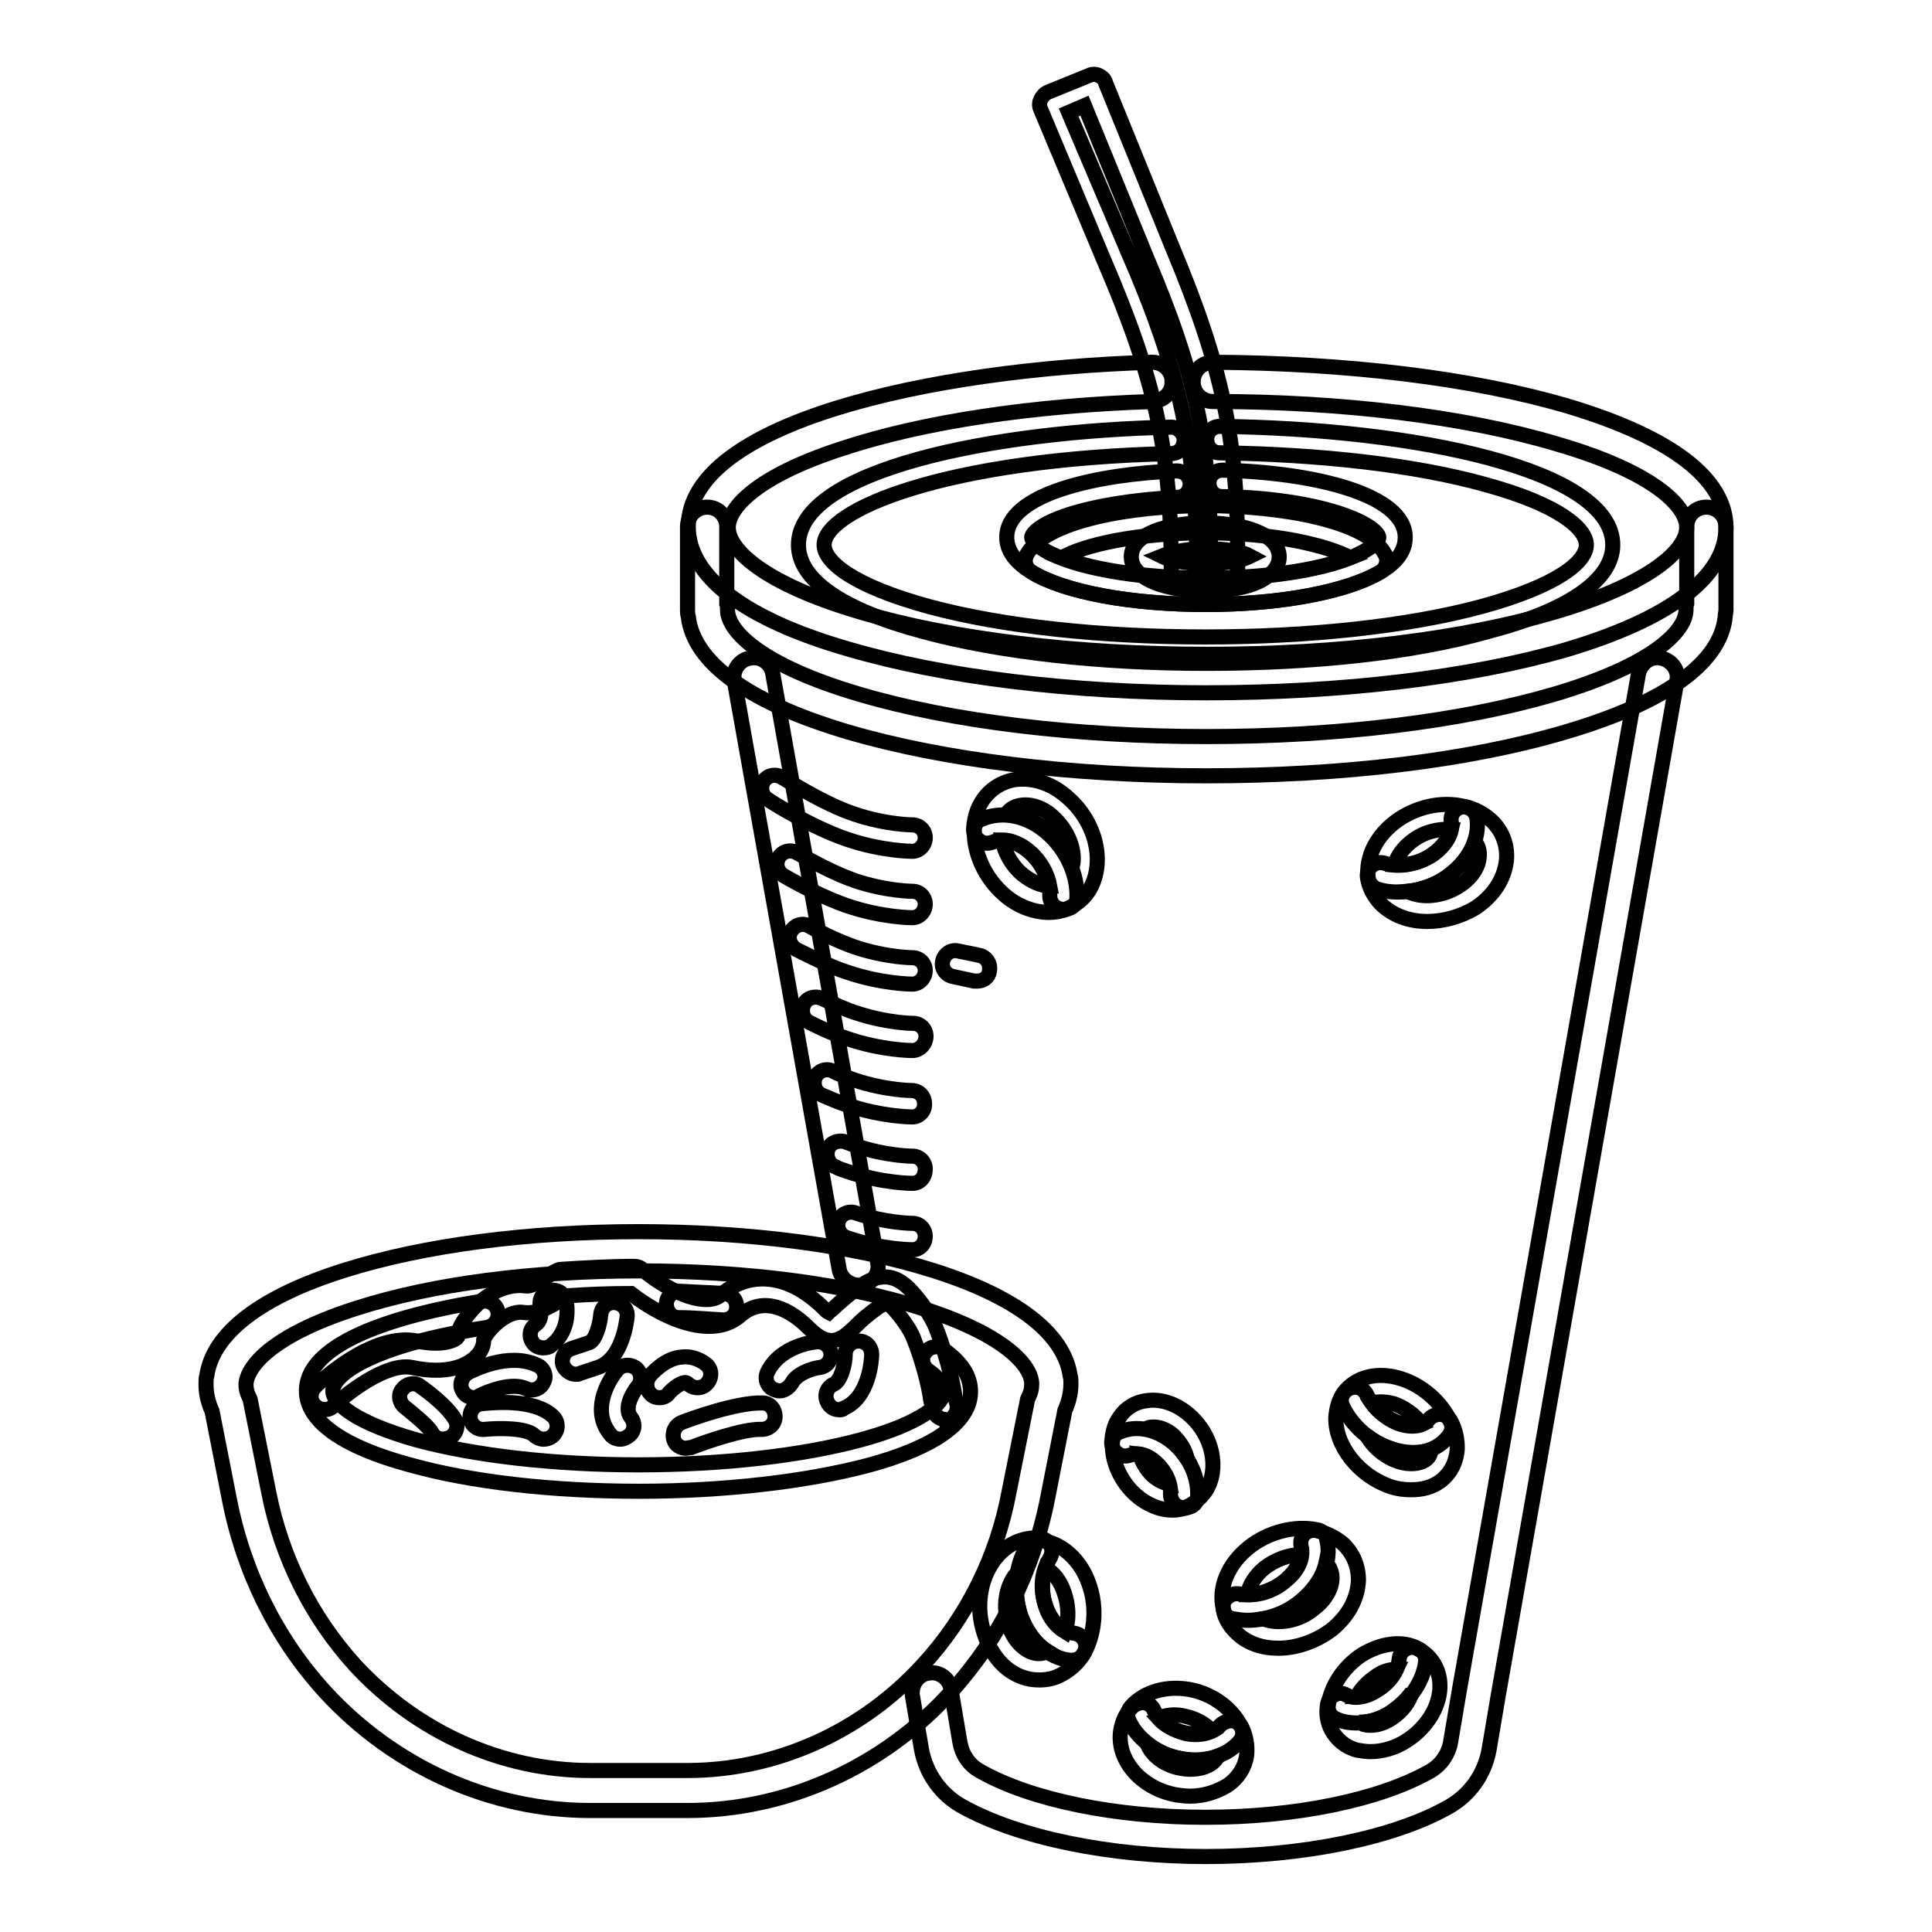 <?xml version="1.0" encoding="utf-8"?>
<!-- Svg Vector Icons : http://www.onlinewebfonts.com/icon -->
<!DOCTYPE svg PUBLIC "-//W3C//DTD SVG 1.1//EN" "http://www.w3.org/Graphics/SVG/1.1/DTD/svg11.dtd">
<svg version="1.1" xmlns="http://www.w3.org/2000/svg" xmlns:xlink="http://www.w3.org/1999/xlink" x="0px" y="0px" viewBox="0 0 256 256" enable-background="new 0 0 256 256" xml:space="preserve">
<g> <path stroke-width="2" fill-opacity="0" stroke="#000000"  d="M129.5,130c-0.1,0-0.2,0-0.4,0c-0.9-0.2-1.9-0.4-2.8-0.6c-1-0.2-1.6-1.1-1.4-2c0.2-1,1.1-1.6,2-1.4 c1,0.2,2,0.4,2.9,0.6c0.9,0.2,1.5,1.1,1.3,2.1C131,129.5,130.3,130,129.5,130L129.5,130z M113.8,170.3c-1.2,0-2.4-0.9-2.6-2.1 l-13.9-78c-0.3-1.4,0.7-2.8,2.1-3c1.4-0.3,2.8,0.7,3,2.1l13.9,78c0.3,1.4-0.7,2.8-2.1,3C114.1,170.3,114,170.3,113.8,170.3z  M159.8,246c-12.8,0-24.9-2.5-32.4-6.7c-2.8-1.6-4.7-4.3-5.3-7.5l-1.2-7.1c-0.2-1.4,0.7-2.8,2.1-3c1.4-0.3,2.8,0.7,3,2.1l1.2,7.1 c0.3,1.6,1.2,3,2.7,3.8c6.7,3.8,17.9,6.1,29.8,6.1c12,0,23.1-2.3,29.8-6.1c1.4-0.8,2.4-2.2,2.7-3.8l1.2-7.1l23.7-134.5 c0.3-1.4,1.6-2.4,3-2.1c1.4,0.3,2.4,1.6,2.1,3l-23.7,134.6l-1.2,7.1c-0.6,3.2-2.5,5.9-5.3,7.5C184.8,243.5,172.7,246,159.8,246 L159.8,246z"/> <path stroke-width="2" fill-opacity="0" stroke="#000000"  d="M159.8,102.8c-17.9,0-34.8-2.1-47.4-5.8c-13.2-3.9-20.5-9.2-21.2-15.3c-0.1-0.3-0.1-0.6-0.1-0.9v-11 c0-1.5,1.2-2.6,2.6-2.6c1.5,0,2.6,1.2,2.6,2.6v10.2c0.1,0.2,0.1,0.5,0.1,0.8c0,2.9,4.6,7.4,17.5,11.2c12.2,3.6,28.6,5.6,46,5.6 c17.4,0,33.7-2,46-5.6c12.9-3.8,17.5-8.3,17.5-11.2c0-0.3,0-0.5,0.1-0.8V69.8c0-1.5,1.2-2.6,2.6-2.6c1.5,0,2.6,1.2,2.6,2.6v11 c0,0.3-0.1,0.6-0.1,0.9c-0.6,6.1-7.9,11.4-21.2,15.3C194.6,100.8,177.7,102.8,159.8,102.8z"/> <path stroke-width="2" fill-opacity="0" stroke="#000000"  d="M159.8,91.8c-17.9,0-34.8-2.1-47.4-5.8C98.5,82,91.2,76.3,91.2,69.8c0-13.7,31.8-20.9,61.4-21.8h0.1 c1.4,0,2.6,1.1,2.6,2.5c0.1,1.5-1.1,2.6-2.5,2.7c-15.9,0.5-30.5,2.7-41.1,6.2c-11.2,3.6-15.2,7.8-15.2,10.5 c0,2.9,4.6,7.4,17.5,11.2c12.2,3.6,28.6,5.6,46,5.6c17.4,0,33.7-2,46-5.6c12.9-3.8,17.5-8.3,17.5-11.2c0-2.9-4.5-7.4-17.3-11.1 c-12.1-3.6-28.3-5.6-45.5-5.6c-1.5,0-2.6-1.2-2.6-2.6c0-1.5,1.2-2.6,2.6-2.6c17.8,0.1,34.4,2.1,47,5.8c13.7,4.1,21,9.6,21,16.1 c0,6.5-7.4,12.1-21.2,16.2C194.6,89.8,177.7,91.8,159.8,91.8z"/> <path stroke-width="2" fill-opacity="0" stroke="#000000"  d="M159.8,87.9c-14.1,0-27.4-1.5-37.4-4.2c-10.9-2.9-16.6-6.9-16.6-11.5c0-9.9,25.6-15.1,49.4-15.6h0 c0.9,0,1.7,0.8,1.7,1.7c0,1-0.7,1.8-1.7,1.8c-30,0.7-46,7.5-46,12.1c0,2.2,3.7,5.4,14,8.2c9.7,2.6,22.7,4,36.5,4 c13.8,0,26.8-1.4,36.5-4c10.3-2.8,14-6,14-8.2c0-2.1-3.5-5.3-13.4-8c-9.3-2.6-21.8-4-35.2-4.2c-1,0-1.7-0.8-1.7-1.8 c0-1,0.8-1.7,1.7-1.7h0c25.9,0.3,52.1,5.7,52.1,15.7c0,4.6-5.8,8.7-16.6,11.5C187.2,86.5,174,87.9,159.8,87.9z"/> <path stroke-width="2" fill-opacity="0" stroke="#000000"  d="M159.8,80.1c-9.8,0-18.7-1.6-23.1-4.3c-2.2-1.3-3.3-2.9-3.3-4.6c0-5.8,12.1-8.4,22.5-8.8 c1,0,1.8,0.7,1.8,1.7c0,1-0.7,1.8-1.7,1.8c-5.6,0.3-10.7,1.1-14.4,2.3c-4,1.3-4.9,2.6-4.9,3c0,0.3,0.4,0.9,1.7,1.7 c3.9,2.3,12.2,3.8,21.3,3.8c9.1,0,17.5-1.5,21.3-3.8c1.2-0.7,1.7-1.3,1.7-1.7c0-0.4-1-1.8-5.3-3.2c-4-1.3-9.5-2.1-15.5-2.2 c-1,0-1.7-0.8-1.7-1.8c0-1,0.8-1.7,1.8-1.7c12.1,0.3,24.2,3.2,24.2,8.9c0,1.8-1.1,3.3-3.3,4.6C178.5,78.4,169.7,80.1,159.8,80.1 L159.8,80.1z"/> <path stroke-width="2" fill-opacity="0" stroke="#000000"  d="M159.8,80.1c-9.8,0-18.7-1.6-23.1-4.3c-0.8-0.5-1.1-1.5-0.6-2.4c2.5-4.4,13.7-6.4,23.7-6.4 c10,0,21.3,2,23.7,6.4c0.5,0.8,0.2,1.9-0.6,2.4C178.5,78.4,169.7,80.1,159.8,80.1z M140.7,73.9c4.4,1.7,11.5,2.7,19.1,2.7 c7.6,0,14.7-1,19.1-2.7c-3-1.6-9.8-3.3-19.1-3.3C150.6,70.6,143.7,72.2,140.7,73.9z"/> <path stroke-width="2" fill-opacity="0" stroke="#000000"  d="M159.8,78.3c-3.5,0-6.6-0.7-8.3-1.9c-1.3-0.9-1.6-1.9-1.6-2.6c0-3.1,4.9-4.5,9.8-4.5c4.9,0,9.8,1.4,9.8,4.5 c0,0.7-0.3,1.7-1.6,2.6C166.4,77.6,163.4,78.3,159.8,78.3L159.8,78.3z M153.9,73.7c1,0.5,3.2,1,5.9,1c2.7,0,4.9-0.5,5.9-1 c-0.9-0.5-3-1-5.9-1C156.9,72.7,154.9,73.3,153.9,73.7z"/> <path stroke-width="2" fill-opacity="0" stroke="#000000"  d="M162.1,77.3c-1,0-1.7-0.8-1.7-1.7v-1.7c0-15-1.9-24.3-8.4-39.6L143.7,14l-2.1,0.9l7.7,18.1 c7.1,16.2,9.3,26.6,9.3,42.5c0,1-0.8,1.7-1.7,1.7c-1,0-1.7-0.8-1.7-1.7c0-15.6-2.1-25.2-9-41.2l-8.3-19.8c-0.2-0.4-0.2-0.9,0-1.3 c0.2-0.4,0.5-0.8,1-1l5.4-2.2c0.4-0.2,0.9-0.2,1.3,0c0.4,0.2,0.8,0.5,0.9,1l8.9,21.9c6.6,15.8,8.6,25.4,8.6,40.9v1.7 C163.8,76.5,163,77.3,162.1,77.3z M140.9,120.5c-0.3,0-0.7-0.1-1-0.3c-0.5-0.3-0.8-0.9-0.8-1.5c0.1-2-1-4.3-2.7-5.8 c-1.6-1.4-3.5-1.9-4.9-1.3c-0.6,0.2-1.2,0.2-1.7-0.2c-0.5-0.3-0.8-0.9-0.8-1.5c0.1-1.4,0.4-2.6,1.1-3.7c1-1.6,2.6-2.6,4.4-2.9 c2.4-0.3,4.9,0.5,7,2.4c3.8,3.3,5,8.7,2.8,12.3c-0.7,1.1-1.7,1.9-2.9,2.4C141.4,120.4,141.2,120.5,140.9,120.5L140.9,120.5z  M133.4,107.8c1.9,0.1,3.8,1,5.5,2.4c1.4,1.2,2.5,2.9,3.2,4.6c0.5-2.1-0.6-4.8-2.6-6.6c-1.3-1.2-2.9-1.7-4.2-1.5 C134.5,106.8,133.8,107.2,133.4,107.8L133.4,107.8z"/> <path stroke-width="2" fill-opacity="0" stroke="#000000"  d="M139,120.9c-2,0-4.2-0.8-6-2.4c-2.5-2.2-4-5.5-3.9-8.5c0-0.7,0.4-1.3,1.1-1.5c2.7-1.1,6-0.4,8.6,1.9 c2.5,2.2,4,5.5,3.9,8.5c0,0.7-0.4,1.3-1.1,1.5C140.8,120.7,139.9,120.9,139,120.9z M132.8,111.3c0.3,1.6,1.2,3.3,2.6,4.5 c1.2,1,2.6,1.6,3.7,1.6c-0.3-1.6-1.2-3.3-2.6-4.5C135.4,111.9,134,111.3,132.8,111.3z M189.1,122.1c-2.4,0-4.6-0.8-6.2-2.4 c-0.9-1-1.5-2.1-1.7-3.4c-0.1-0.6,0.1-1.2,0.6-1.6c0.5-0.4,1.1-0.5,1.7-0.3c1.9,0.6,4.4,0.1,6.3-1.1c1.7-1.2,2.8-2.9,2.5-4.4 c-0.1-0.6,0.1-1.2,0.6-1.6c0.5-0.4,1.1-0.5,1.7-0.3c1.3,0.4,2.4,1.1,3.3,2c1.3,1.4,1.9,3.2,1.7,5.1c-0.3,2.4-1.7,4.6-4.1,6.2 C193.5,121.5,191.2,122.1,189.1,122.1L189.1,122.1z M186.5,118.1c1.9,1,4.8,0.7,7-0.8c1.5-1,2.4-2.4,2.5-3.7 c0.1-0.8-0.1-1.5-0.6-2.1c-0.6,1.8-1.9,3.4-3.7,4.7C190.2,117.3,188.3,117.9,186.5,118.1L186.5,118.1z"/> <path stroke-width="2" fill-opacity="0" stroke="#000000"  d="M185.3,118.2c-1,0-1.9-0.1-2.8-0.4c-0.6-0.2-1.1-0.8-1.2-1.4c-0.4-2.8,1.1-5.8,4-7.8 c2.8-1.9,6.3-2.5,9.2-1.6c0.6,0.2,1.1,0.8,1.2,1.4c0.4,2.8-1.1,5.8-4,7.8C189.8,117.5,187.5,118.2,185.3,118.2z M184.8,114.6 c1.7,0.1,3.5-0.3,5-1.4c1.3-0.9,2.2-2.1,2.5-3.3c-1.7-0.1-3.5,0.3-5,1.4C185.9,112.3,185.1,113.5,184.8,114.6z M156.9,199.8 c-0.3,0-0.7-0.1-1-0.3c-0.5-0.3-0.8-0.9-0.8-1.5c0.1-1.5-0.7-3.1-1.9-4.2c-1.1-1-2.4-1.4-3.4-1c-0.6,0.2-1.2,0.2-1.7-0.2 c-0.5-0.3-0.8-0.9-0.8-1.5c0.1-1.1,0.3-2.2,0.9-3.1c0.8-1.3,2.1-2.2,3.7-2.4c1.9-0.3,4,0.4,5.7,1.9c3.1,2.7,4,7.1,2.2,10 c-0.6,0.9-1.4,1.6-2.4,2.1C157.4,199.7,157.1,199.8,156.9,199.8z M151.9,189.3c1.2,0.3,2.5,0.9,3.6,1.9c0.7,0.6,1.3,1.3,1.8,2.1 c-0.2-1.1-0.9-2.2-1.8-3.1c-0.9-0.8-2-1.2-2.9-1.1C152.3,189.1,152.1,189.2,151.9,189.3L151.9,189.3z"/> <path stroke-width="2" fill-opacity="0" stroke="#000000"  d="M155.4,200.1c-1.7,0-3.4-0.7-4.9-2c-2-1.8-3.2-4.4-3.1-6.9c0-0.7,0.4-1.3,1.1-1.5c2.2-0.9,4.9-0.3,7.1,1.6 c2,1.8,3.2,4.4,3.1,6.9c0,0.7-0.4,1.3-1.1,1.5C156.9,199.9,156.1,200.1,155.4,200.1z M151,192.7c0.3,1,0.9,2,1.7,2.8 c0.7,0.6,1.5,1,2.1,1.1c-0.3-1-0.9-2-1.7-2.8C152.5,193.2,151.8,192.8,151,192.7z M169.4,218.4c-2.1,0-4-0.6-5.4-1.9 c-1-0.9-1.7-2-1.9-3.2c-0.1-0.6,0-1.2,0.5-1.6c0.4-0.4,1-0.6,1.6-0.5c2,0.4,4.4-0.2,6.1-1.7c1.7-1.3,2.5-3.1,2.1-4.6 c-0.1-0.6,0-1.2,0.4-1.6c0.4-0.4,1-0.6,1.6-0.5c1.3,0.3,2.5,0.9,3.5,1.7c1.4,1.3,2.1,3,2.1,4.9c-0.1,2.4-1.3,4.7-3.5,6.5 C174.4,217.5,171.8,218.4,169.4,218.4L169.4,218.4z M167.4,214.5c2,0.8,4.9,0.3,6.9-1.5c1.4-1.1,2.2-2.6,2.2-3.9 c0-0.8-0.3-1.5-0.8-2c-0.4,1.8-1.6,3.6-3.3,5C171,213.3,169.2,214.2,167.4,214.5L167.4,214.5z"/> <path stroke-width="2" fill-opacity="0" stroke="#000000"  d="M165.3,214.7c-0.7,0-1.3-0.1-1.9-0.2c-0.7-0.1-1.2-0.6-1.3-1.3c-0.7-2.8,0.6-5.9,3.3-8.1 c2.6-2.1,6.1-3,9.1-2.4c0.7,0.1,1.2,0.6,1.3,1.3c0.7,2.8-0.6,5.9-3.3,8.1C170.4,213.8,167.8,214.7,165.3,214.7z M172.4,206 c-1.7,0-3.5,0.7-4.9,1.8c-1.2,1-2,2.3-2.2,3.5c1.7,0,3.5-0.7,4.9-1.8C171.5,208.4,172.3,207.2,172.4,206z M181.6,232.1 c-0.6,0-1.2-0.1-1.8-0.2c-1.5-0.4-2.7-1.4-3.4-2.7c-0.5-1-0.7-2.1-0.5-3.3c0.1-0.6,0.4-1.1,0.9-1.3c0.5-0.3,1.1-0.3,1.6,0 c1,0.6,2.7,0.3,4.2-0.7c1.6-1,2.7-2.6,2.8-4.1c0.1-0.6,0.4-1.1,0.9-1.3c0.5-0.3,1.1-0.3,1.6,0c1,0.5,1.8,1.3,2.3,2.3 c1.6,3.2-0.1,7.5-3.9,9.9C184.9,231.6,183.2,232.1,181.6,232.1L181.6,232.1z M180.1,228.2c0.2,0.1,0.4,0.2,0.6,0.3 c1.1,0.3,2.5,0,3.7-0.8c1.5-1,2.4-2.3,2.7-3.5c-0.7,1-1.7,1.9-2.7,2.6C183.1,227.7,181.6,228.2,180.1,228.2z"/> <path stroke-width="2" fill-opacity="0" stroke="#000000"  d="M179.7,228.3c-1,0-2-0.2-2.8-0.6c-0.6-0.3-1-1-0.9-1.7c0.3-2.5,2-5.1,4.4-6.7c2.6-1.6,5.5-2,7.6-0.8 c0.6,0.3,1,1,0.9,1.7c-0.3,2.5-2,5.1-4.4,6.7C182.9,227.8,181.3,228.3,179.7,228.3L179.7,228.3z M185,221.2c-0.9,0-1.9,0.3-2.8,1 c-1,0.7-1.9,1.6-2.4,2.6c0.9,0,1.9-0.3,2.8-1C183.7,223.2,184.5,222.2,185,221.2z M157.7,238c-0.7,0-1.4-0.1-2-0.2 c-4.6-0.9-7.8-4.7-7.2-8.5c0.2-1.2,0.7-2.3,1.5-3.1c0.4-0.4,1-0.6,1.6-0.6c0.6,0.1,1.1,0.5,1.3,1c0.7,1.5,2.3,2.6,4.2,3.1 c1.9,0.4,3.7-0.1,4.6-1.1c0.4-0.4,1-0.6,1.6-0.6c0.6,0.1,1.1,0.5,1.3,1c0.5,1.1,0.7,2.3,0.6,3.5c-0.2,1.6-1.1,3.1-2.6,4.1 C161.1,237.5,159.4,238,157.7,238z M152,231c0.5,1.5,2.2,2.9,4.4,3.3c1.5,0.3,3.1,0.1,4.1-0.6c0.3-0.2,0.6-0.5,0.9-1 c-1.5,0.6-3.3,0.7-5,0.3C154.7,232.7,153.2,232,152,231z"/> <path stroke-width="2" fill-opacity="0" stroke="#000000"  d="M158.3,233.2c-0.7,0-1.4-0.1-2-0.2c-3-0.6-5.6-2.6-6.7-5c-0.3-0.6-0.2-1.4,0.3-1.9c1.8-2,4.8-2.8,7.9-2.2 c3,0.6,5.6,2.6,6.7,5c0.3,0.6,0.2,1.4-0.3,1.9C162.8,232.4,160.6,233.2,158.3,233.2z M153.5,227.7c0.8,0.9,2.1,1.6,3.5,1.9 c1.3,0.3,2.6,0.1,3.5-0.3c-0.8-0.9-2.1-1.6-3.5-1.9C155.8,227.1,154.5,227.2,153.5,227.7z M187,197.4c-0.9,0-1.8-0.1-2.7-0.4 c-4.2-1.4-7.4-5.4-7.3-9.2c0.1-1.2,0.4-2.4,1.1-3.3c0.4-0.5,1-0.7,1.6-0.7c0.6,0.1,1.1,0.4,1.4,1c0.8,1.7,2.6,3.3,4.4,3.9 c1.6,0.5,3.1,0.3,3.8-0.6c0.4-0.5,1-0.7,1.6-0.7c0.6,0.1,1.1,0.4,1.4,1c0.6,1.2,0.8,2.4,0.8,3.5c-0.1,1.8-0.9,3.4-2.3,4.4 C189.7,197.1,188.4,197.4,187,197.4z M181.1,190.2c0.8,1.5,2.4,2.9,4.3,3.5c1.3,0.4,2.6,0.3,3.4-0.2c0.5-0.3,0.8-0.8,0.8-1.4 c-1.5,0.5-3.3,0.5-5.1-0.1C183.2,191.6,182.1,191,181.1,190.2z"/> <path stroke-width="2" fill-opacity="0" stroke="#000000"  d="M187.2,192.5c-0.9,0-1.8-0.1-2.8-0.5c-2.8-0.9-5.3-3.1-6.5-5.7c-0.3-0.6-0.2-1.3,0.2-1.8 c1.6-2.1,4.5-2.8,7.6-1.8c2.8,0.9,5.3,3.1,6.5,5.7c0.3,0.6,0.2,1.3-0.2,1.8C190.9,191.7,189.2,192.5,187.2,192.5z M181.8,185.9 c0.9,1.3,2.3,2.2,3.7,2.7c1.1,0.3,2.2,0.4,2.9,0.1c-0.9-1.2-2.3-2.2-3.7-2.7C183.6,185.7,182.5,185.7,181.8,185.9z M137.7,222.6 c-0.8,0-1.5-0.1-2.3-0.4c-2.2-0.8-4-2.8-4.9-5.5c-1.7-4.7-0.1-10,3.6-12.1c1.1-0.6,2.4-0.9,3.7-0.8c0.6,0.1,1.1,0.4,1.4,1 c0.3,0.5,0.2,1.2-0.1,1.7c-1,1.7-1.3,4.2-0.5,6.4c0.7,2,2.2,3.4,3.7,3.5c0.6,0.1,1.1,0.4,1.4,1c0.3,0.5,0.2,1.2-0.1,1.7 c-0.7,1.2-1.7,2.1-2.8,2.7C139.8,222.4,138.8,222.6,137.7,222.6z M134.7,208.5c-1.4,1.6-1.9,4.5-1,7c0.6,1.7,1.7,2.9,2.9,3.4 c0.8,0.3,1.5,0.3,2.2-0.1c-1.6-1-2.8-2.7-3.6-4.8C134.7,212.3,134.5,210.4,134.7,208.5L134.7,208.5z"/> <path stroke-width="2" fill-opacity="0" stroke="#000000"  d="M142,220h-0.2c-2.9-0.3-5.4-2.6-6.5-5.8c-1.1-3.1-0.8-6.7,0.8-9.3c0.3-0.6,1-0.9,1.7-0.8 c2.9,0.3,5.4,2.6,6.5,5.8c1.1,3.1,0.8,6.7-0.8,9.4C143.2,219.7,142.6,220,142,220z M138.5,207.8c-0.6,1.6-0.5,3.5,0.1,5.2 c0.5,1.5,1.5,2.6,2.5,3.2c0.6-1.6,0.5-3.5-0.1-5.2C140.5,209.5,139.6,208.3,138.5,207.8z"/> <path stroke-width="2" fill-opacity="0" stroke="#000000"  d="M120.9,112.8c-0.1,0-4,0-8.7-1.6c-4.7-1.6-10.3-5.1-10.5-5.3c-0.8-0.5-1-1.6-0.5-2.4c0,0,0,0,0,0 c0.5-0.8,1.6-1,2.4-0.5c0.1,0,5.4,3.5,9.7,4.9c4.2,1.4,7.6,1.4,7.6,1.4c1,0,1.7,0.8,1.7,1.7C122.6,112,121.8,112.8,120.9,112.8z"/> <path stroke-width="2" fill-opacity="0" stroke="#000000"  d="M120.9,121.6c-0.1,0-4,0-8.7-1.6c-2.9-1-6.2-2.7-8.4-4c-0.8-0.5-1.1-1.5-0.6-2.4c0.5-0.8,1.5-1.1,2.4-0.6 c2.1,1.2,5.1,2.8,7.7,3.7c4.2,1.4,7.6,1.4,7.6,1.4c1,0,1.7,0.8,1.7,1.7C122.6,120.8,121.8,121.6,120.9,121.6z"/> <path stroke-width="2" fill-opacity="0" stroke="#000000"  d="M120.9,130.4c-0.1,0-4,0-8.7-1.6c-1.9-0.6-4.1-1.7-6.7-3c-0.8-0.5-1.2-1.5-0.7-2.4c0.5-0.8,1.5-1.2,2.4-0.7 c2.3,1.3,4.4,2.2,6.1,2.8c4.2,1.4,7.6,1.4,7.6,1.4c1,0,1.7,0.8,1.7,1.7C122.6,129.6,121.8,130.4,120.9,130.4z"/> <path stroke-width="2" fill-opacity="0" stroke="#000000"  d="M120.9,139.2c-0.1,0-4,0-8.7-1.6c-1.5-0.5-3.1-1.2-4.9-2.1c-0.9-0.4-1.2-1.5-0.8-2.4 c0.4-0.9,1.5-1.2,2.4-0.8c1.7,0.8,3.2,1.5,4.5,1.9c4.2,1.4,7.6,1.4,7.6,1.4c1,0,1.7,0.8,1.7,1.7 C122.7,138.4,121.8,139.2,120.9,139.2L120.9,139.2z"/> <path stroke-width="2" fill-opacity="0" stroke="#000000"  d="M120.9,148c-0.1,0-4,0-8.7-1.6c-1-0.3-2.1-0.8-3.3-1.3c-0.9-0.4-1.2-1.4-0.9-2.3c0.4-0.9,1.4-1.3,2.3-0.9 c1,0.5,2,0.9,2.9,1.2c4.2,1.4,7.6,1.4,7.6,1.4c1,0,1.7,0.8,1.7,1.7C122.6,147.2,121.8,148,120.9,148z"/> <path stroke-width="2" fill-opacity="0" stroke="#000000"  d="M120.9,156.8c-0.1,0-4,0-8.7-1.6c-0.5-0.2-1-0.3-1.5-0.6c-0.9-0.3-1.3-1.4-1-2.3c0.3-0.9,1.4-1.3,2.3-1 c0.5,0.2,0.9,0.3,1.3,0.5c4.2,1.4,7.6,1.4,7.6,1.4c1,0,1.7,0.8,1.7,1.7C122.6,156.1,121.8,156.8,120.9,156.8L120.9,156.8z"/> <path stroke-width="2" fill-opacity="0" stroke="#000000"  d="M120.9,165.6c-0.1,0-4,0-8.7-1.6c-0.9-0.3-1.4-1.3-1.1-2.2c0.3-0.9,1.3-1.4,2.2-1.1 c4.2,1.4,7.6,1.4,7.6,1.4c1,0,1.7,0.8,1.7,1.7C122.6,164.9,121.8,165.6,120.9,165.6z"/> <path stroke-width="2" fill-opacity="0" stroke="#000000"  d="M91.1,239.9H78.2c-13.1,0-25.9-5.7-35.1-15.7c-6.4-7-10.8-15.8-12.7-25.5L28.1,187 c-0.5-1.1-0.8-2.3-0.8-3.5v-0.3c0-0.3,0-0.6,0.1-0.9c0.8-5.6,7.1-10.5,18.3-14c10.5-3.3,24.3-5.1,38.9-5.1s28.4,1.8,38.9,5.1 c11.2,3.5,17.5,8.4,18.3,14c0.1,0.3,0.1,0.6,0.1,0.8v0.3c0,1.2-0.3,2.4-0.8,3.5l-2.3,11.7c-1.9,9.6-6.3,18.4-12.7,25.5 C117.1,234.1,104.3,239.9,91.1,239.9z M32.6,183.3v0.2c0,0.5,0.1,1,0.4,1.6c0.1,0.2,0.2,0.4,0.2,0.6l2.4,12 c1.7,8.7,5.7,16.6,11.4,22.9c8.2,8.9,19.5,14,31.2,14h12.9c11.7,0,23.1-5.1,31.2-14c5.8-6.3,9.8-14.3,11.4-22.9l2.4-12 c0-0.2,0.1-0.4,0.2-0.6c0.3-0.6,0.4-1.1,0.4-1.6v-0.2v-0.1c-0.2-2.6-4.2-6.6-14.7-9.9c-10-3.2-23.2-4.9-37.3-4.9 c-14.1,0-27.3,1.7-37.3,4.9C36.9,176.6,32.9,180.6,32.6,183.3L32.6,183.3z"/> <path stroke-width="2" fill-opacity="0" stroke="#000000"  d="M84.7,197.6c-11.4,0-22.2-1.2-30.4-3.5c-8.9-2.4-13.7-5.8-13.7-9.8c0-7.5,16.4-10.8,23.4-11.9 c1-0.1,1.8,0.5,2,1.5c0.1,1-0.5,1.8-1.5,2c-15,2.3-20.4,6.2-20.4,8.4c0,1.6,2.9,4.2,11.1,6.5c7.8,2.1,18.3,3.3,29.4,3.3 c11.1,0,21.6-1.2,29.4-3.3c8.2-2.2,11.1-4.9,11.1-6.5c0-0.8-0.8-1.8-2.1-2.7c-0.8-0.6-1-1.7-0.4-2.4c0.6-0.8,1.7-1,2.4-0.4 c2.4,1.7,3.6,3.5,3.6,5.6c0,4-4.7,7.4-13.7,9.8C106.9,196.3,96.1,197.6,84.7,197.6L84.7,197.6z M95.9,174.9h-0.1 c-1.9-0.1-3.8-0.3-5.8-0.3c-1,0-1.7-0.8-1.7-1.8c0-1,0.8-1.7,1.8-1.7c2,0.1,4,0.2,5.9,0.3c1,0.1,1.7,0.9,1.6,1.9 C97.6,174.2,96.8,174.9,95.9,174.9z"/> <path stroke-width="2" fill-opacity="0" stroke="#000000"  d="M125.3,188.1c-0.8,0-1.5-0.6-1.7-1.4c-0.2-0.8-0.3-1.3-0.3-1.3c0-0.1,0-0.1,0-0.1c0,0-0.5-3.6-2.3-8.1 c-0.4-1-1.5-2.6-2.6-3.8c-0.9-0.9-1-1.1-3.7,1.1c-0.6,0.5-1.1,1-1.5,1.4c-1.8,1.7-3.3,2.8-6,0.1c-3.3-3.3-6.6-3.9-9.1-1.7 c-3.5,3.1-9.7,0.8-14.5-2.9c-2.8,0-5.6,0.1-8.4,0.3c-2,1.3-3.9,2.5-5.9,2.2c-2.3-0.3-4.9,2.6-5.2,3.6c0,1-0.5,1.9-1.4,2.6 c-1,0.8-3.4,2.1-8.1,1.1c-3.4-0.7-8.7,3.5-10.4,5.1c-0.7,0.7-1.8,0.6-2.5-0.1c-0.7-0.7-0.6-1.8,0.1-2.5c0.8-0.8,7.7-7.2,13.5-6 c3.3,0.7,5-0.1,5.3-0.5c0.1-1.5,1.5-3.3,2.9-4.6c2-1.7,4.2-2.5,6.2-2.2c0.8,0.1,2.4-0.9,3.6-1.8l0.2-0.1c0.2-0.1,0.5-0.3,0.8-0.3 c3.2-0.2,6.4-0.4,9.7-0.4c0.4,0,0.8,0.1,1.1,0.4c4.2,3.5,8.7,4.9,10.4,3.4c3.1-2.7,8.3-3.6,13.8,1.9c0.2,0.2,0.3,0.3,0.5,0.4 c0.2-0.2,0.5-0.4,0.7-0.6c0.4-0.4,1-0.9,1.7-1.5c2.2-1.8,5.2-4.4,8.5-0.8c1.4,1.5,2.7,3.4,3.3,4.9c1.8,4.6,2.4,8.3,2.5,8.9 c0,0.1,0.1,0.6,0.3,1.3c0.2,0.9-0.4,1.9-1.3,2.1C125.5,188.1,125.4,188.1,125.3,188.1z"/> <path stroke-width="2" fill-opacity="0" stroke="#000000"  d="M76.3,182.1c-0.7,0-1.4-0.5-1.7-1.2c-0.3-0.9,0.2-1.9,1.1-2.2l2.4-0.8c0.8-0.3,1.4-2.4,1.5-3.7 c0.1-1,0.9-1.7,1.9-1.6c1,0.1,1.7,0.9,1.6,1.9c-0.1,0.6-0.6,5.6-3.9,6.7l-2.4,0.8C76.7,182.1,76.5,182.1,76.3,182.1z M87.4,185.2 c-0.4,0-0.8-0.1-1.1-0.4c-0.7-0.6-0.8-1.7-0.2-2.5c0.2-0.2,2-2.4,4.4-2.5c1.1-0.1,2.2,0.3,3.1,1c0.7,0.6,0.8,1.7,0.1,2.5 c-0.6,0.7-1.7,0.8-2.5,0.1c-0.2-0.2-0.3-0.2-0.5-0.2c-0.7,0.1-1.6,0.9-2,1.3C88.4,185,87.9,185.2,87.4,185.2z M111.2,186.8 c-0.7,0-1.3-0.4-1.6-1.1c-0.4-0.9,0-1.9,0.9-2.3c0.9-0.4,1.5-2.6,1.5-4c0-0.9,0.8-1.7,1.7-1.7h0.1c1,0,1.7,0.8,1.7,1.8 c0,0.6-0.3,5.7-3.7,7.1C111.7,186.8,111.4,186.8,111.2,186.8L111.2,186.8z M103.3,184.3c-0.3,0-0.5-0.1-0.8-0.2 c-0.9-0.4-1.2-1.5-0.8-2.3c1.7-3.5,6.2-4,6.5-4c1-0.1,1.8,0.6,1.9,1.5c0.1,1-0.6,1.8-1.5,1.9c-0.8,0.1-3,0.7-3.7,2.1 C104.5,183.9,103.9,184.3,103.3,184.3z M90.9,191.9c-0.7,0-1.4-0.4-1.6-1.1c-0.3-0.9,0.1-1.9,1-2.3c0.7-0.3,7.2-2.7,10.7-2.6 c1,0,1.7,0.8,1.7,1.8c0,1-0.8,1.7-1.8,1.7c-2.4-0.1-7.5,1.7-9.3,2.4C91.3,191.8,91.1,191.9,90.9,191.9L90.9,191.9z M82.2,190.7 c-0.5,0-1-0.2-1.3-0.6c-2.5-3-0.6-6.8,0.9-8.6c0.6-0.7,1.7-0.8,2.5-0.2c0.7,0.6,0.8,1.7,0.2,2.4c0,0-2.1,2.6-0.9,4.1 c0.6,0.8,0.5,1.8-0.2,2.4C83,190.5,82.6,190.7,82.2,190.7L82.2,190.7z M62.8,185.2c-0.6,0-1.2-0.3-1.5-0.9 c-0.5-0.8-0.1-1.9,0.7-2.4c0.6-0.3,5.4-2.8,9.2-1c0.9,0.4,1.3,1.5,0.8,2.3c-0.4,0.9-1.5,1.2-2.3,0.8c-1.9-0.9-5.1,0.4-6.1,0.9 C63.4,185.2,63.1,185.2,62.8,185.2z M58.7,190.7c-0.6,0-1.2-0.3-1.5-0.9c-0.5-0.9-2.4-2.4-3.5-3.3c-0.8-0.6-1-1.7-0.4-2.4 c0.6-0.8,1.7-1,2.4-0.4c0.6,0.4,3.5,2.5,4.6,4.4c0.5,0.8,0.2,1.9-0.7,2.4C59.2,190.6,58.9,190.7,58.7,190.7z M72,190.7 c-0.4,0-0.9-0.2-1.2-0.5c-1-1-4.6-1-6.6-0.8c-1,0.1-1.8-0.6-1.9-1.5c-0.1-1,0.6-1.8,1.5-1.9c1.1-0.1,6.9-0.8,9.5,1.7 c0.7,0.7,0.7,1.8,0,2.5C73,190.5,72.5,190.7,72,190.7z M72,178.6c-0.5,0-1.1-0.2-1.4-0.7c-0.6-0.8-0.4-1.9,0.4-2.4 c1-0.7,0.6-2.4,0.6-2.4c-0.2-0.9,0.3-1.9,1.3-2.1c0.9-0.2,1.9,0.4,2.1,1.3c0.3,1.4,0.3,4.3-2,6C72.8,178.5,72.4,178.6,72,178.6z"/></g>
</svg>